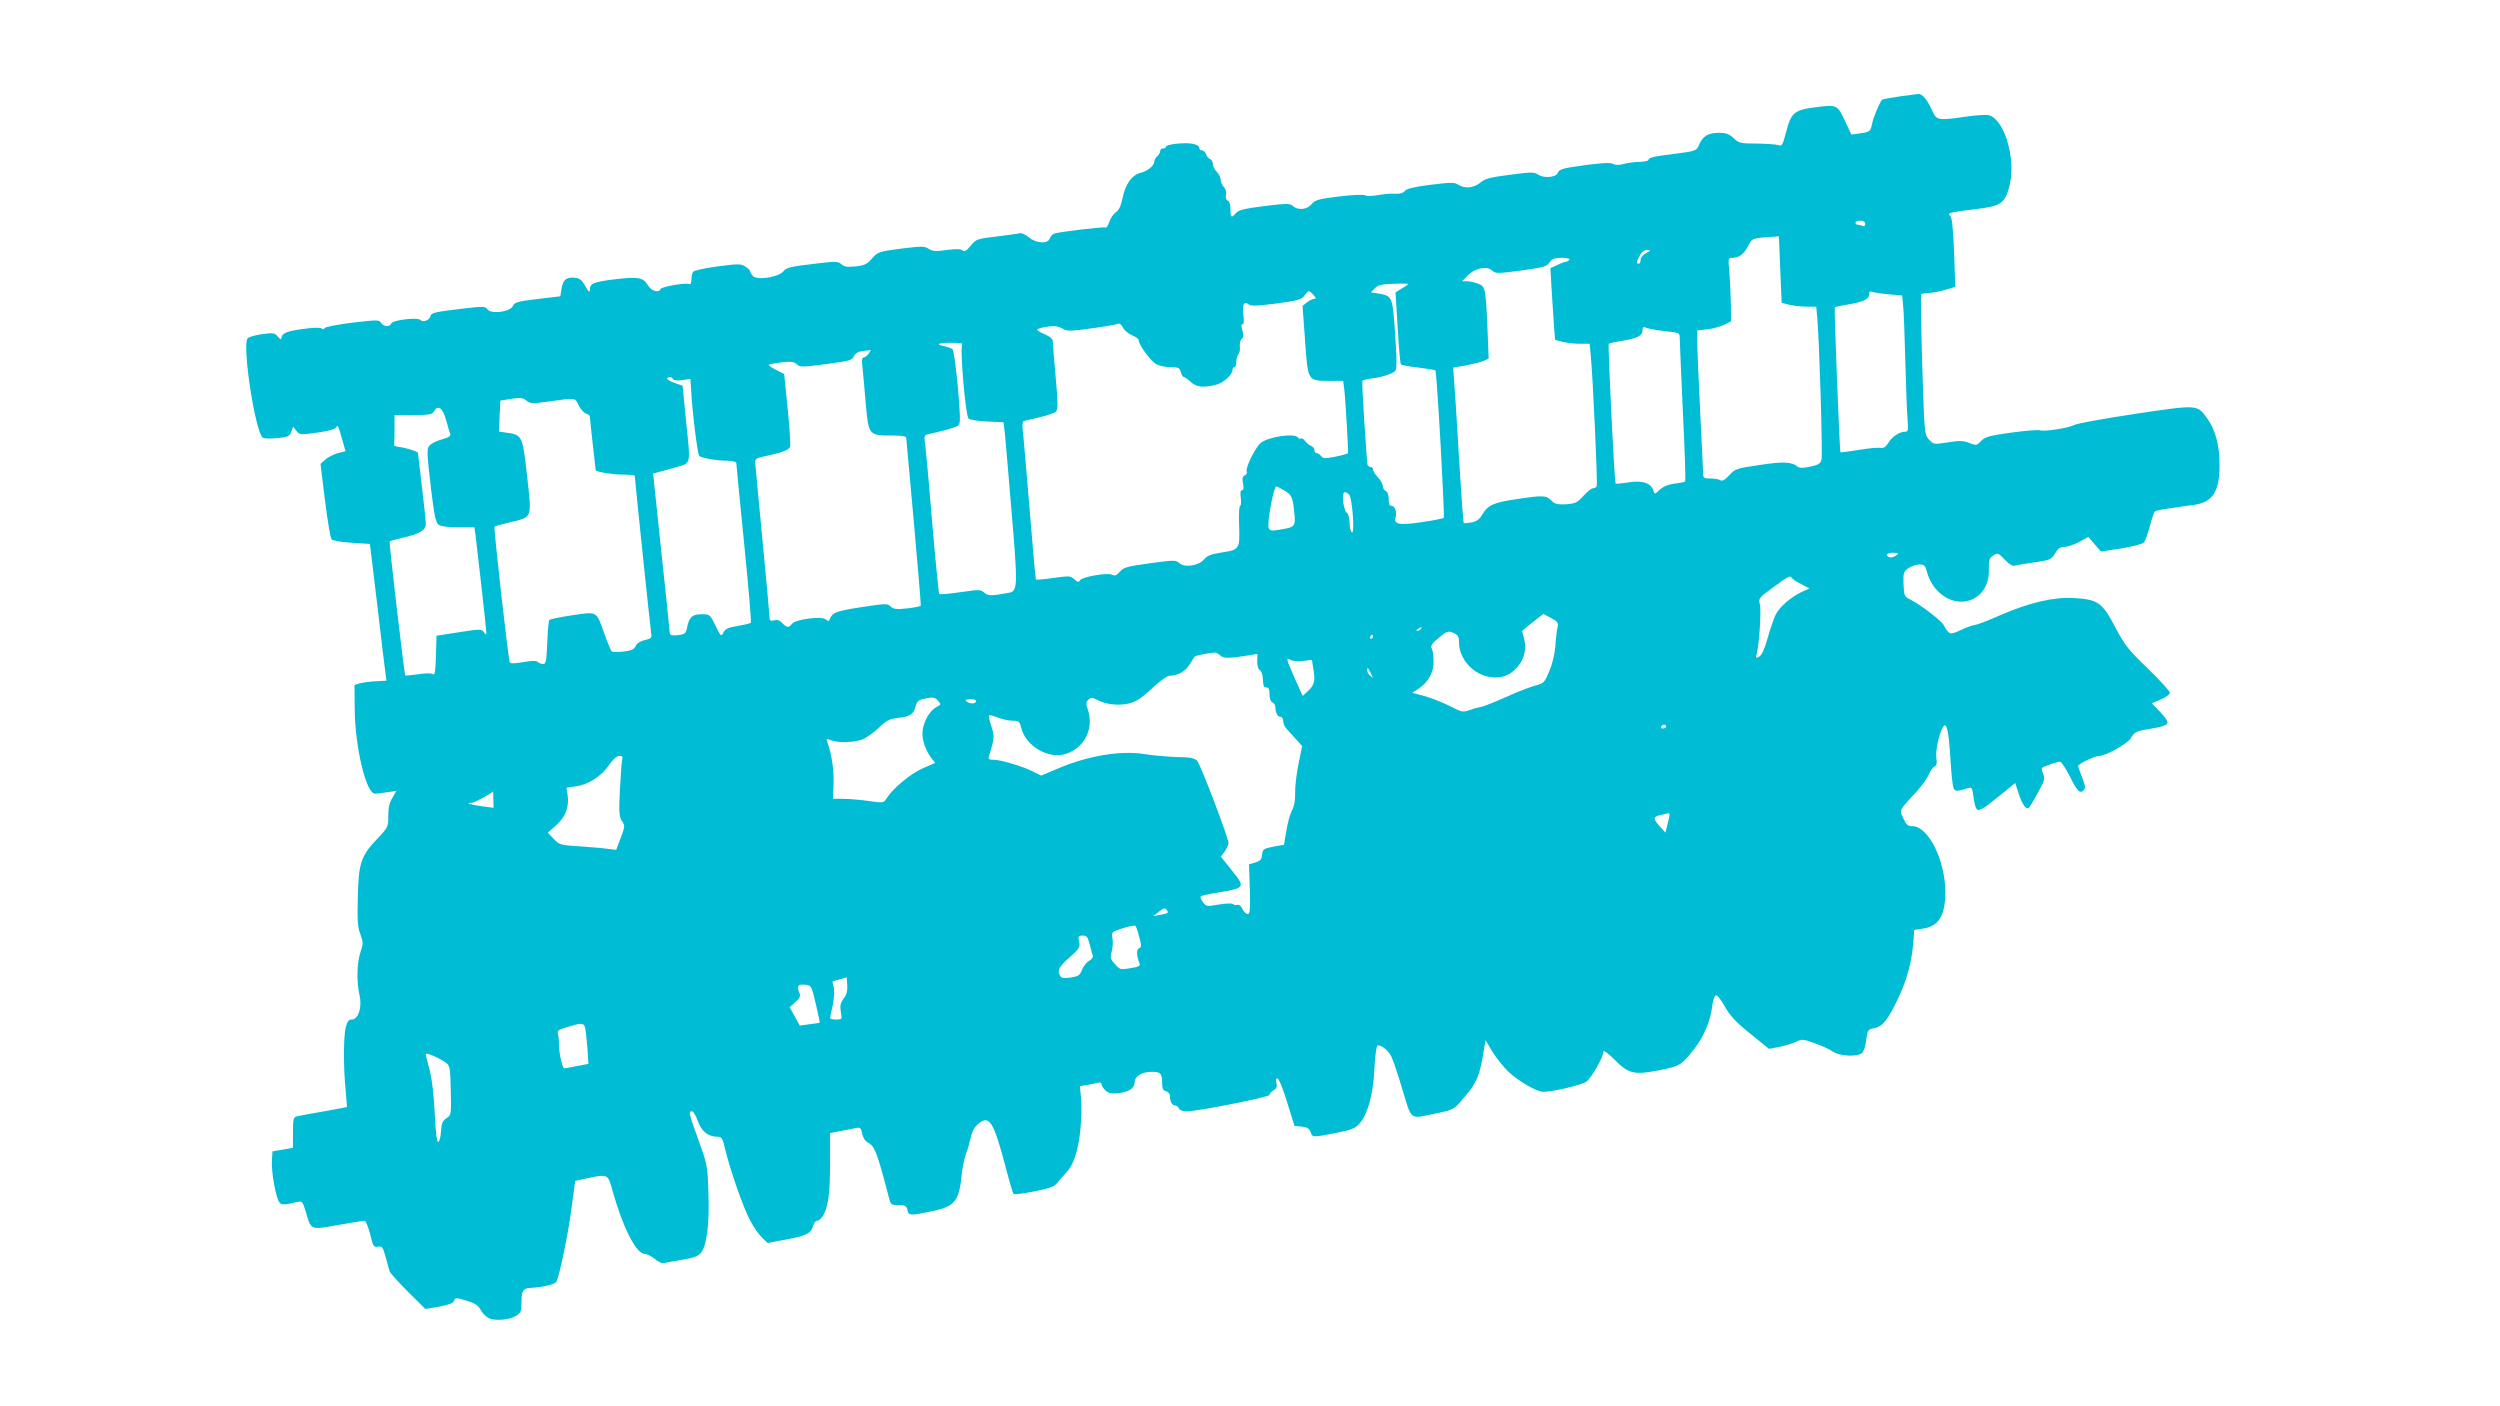 <?xml version="1.0" standalone="no"?>
<!DOCTYPE svg PUBLIC "-//W3C//DTD SVG 20010904//EN"
 "http://www.w3.org/TR/2001/REC-SVG-20010904/DTD/svg10.dtd">
<svg version="1.0" xmlns="http://www.w3.org/2000/svg"
 width="1280pt" height="720pt" viewBox="0 0 1280 720"
 preserveAspectRatio="xMidYMid meet">
<g transform="translate(0,720) scale(0.1,-0.1)"
fill="#00bcd4" stroke="none">
<path d="M9723 6706 c-46 -7 -84 -14 -87 -17 -13 -15 -45 -91 -51 -123 -8 -40
-10 -41 -68 -50 l-38 -5 -30 64 c-42 90 -42 90 -152 76 -111 -14 -127 -27
-153 -131 -17 -64 -21 -70 -39 -63 -11 4 -60 7 -110 8 -84 0 -92 2 -119 28
-23 21 -38 27 -75 27 -54 0 -83 -17 -101 -60 -14 -33 -17 -34 -143 -50 -93
-11 -117 -18 -117 -29 0 -5 -22 -9 -48 -10 -26 0 -63 -6 -81 -11 -22 -6 -40
-6 -52 1 -13 7 -54 5 -132 -5 -125 -17 -143 -21 -151 -41 -8 -23 -70 -29 -99
-10 -23 15 -34 15 -148 0 -101 -13 -127 -20 -151 -41 -33 -27 -78 -31 -111
-10 -19 13 -37 13 -142 0 -86 -11 -124 -20 -133 -32 -8 -11 -25 -15 -50 -14
-20 2 -59 -2 -87 -7 -27 -5 -57 -6 -65 -1 -9 5 -68 2 -135 -6 -105 -13 -123
-18 -140 -40 -24 -28 -69 -32 -95 -9 -16 14 -30 14 -146 0 -102 -13 -132 -20
-146 -36 -23 -27 -28 -24 -28 20 0 24 -5 41 -14 44 -8 3 -12 15 -9 30 3 14 -2
30 -11 40 -9 8 -16 25 -16 36 0 12 -9 30 -20 41 -11 11 -20 29 -20 40 0 11 -7
23 -15 26 -8 3 -17 14 -20 25 -4 10 -13 19 -21 19 -8 0 -14 6 -14 14 0 8 -15
17 -35 20 -41 8 -135 -3 -135 -15 0 -5 -7 -9 -15 -9 -8 0 -15 -6 -15 -14 0 -7
-7 -19 -15 -26 -8 -7 -15 -19 -15 -28 0 -20 -36 -49 -71 -57 -42 -10 -77 -57
-91 -127 -9 -43 -19 -65 -35 -75 -12 -8 -27 -30 -33 -49 -7 -19 -15 -32 -20
-29 -8 5 -230 -21 -262 -31 -9 -3 -20 -14 -23 -25 -10 -29 -69 -26 -107 6 -17
14 -38 23 -47 21 -9 -3 -62 -10 -119 -17 -100 -12 -104 -13 -132 -47 -23 -28
-32 -33 -42 -24 -10 8 -33 8 -81 2 -56 -8 -72 -7 -92 6 -22 14 -35 14 -142 1
-114 -15 -119 -17 -148 -50 -25 -29 -38 -36 -84 -41 -43 -4 -59 -2 -73 11 -17
16 -28 16 -150 1 -112 -13 -133 -19 -147 -37 -24 -31 -139 -48 -157 -23 -8 9
-14 20 -14 24 0 4 -11 15 -24 23 -22 15 -35 15 -142 1 -68 -9 -121 -21 -126
-28 -4 -7 -8 -25 -8 -40 0 -19 -4 -26 -13 -22 -20 7 -141 -14 -145 -26 -8 -22
-48 -10 -65 20 -24 40 -49 44 -170 30 -110 -14 -127 -21 -127 -54 0 -16 -6
-12 -23 19 -18 32 -29 41 -55 43 -43 4 -59 -10 -67 -57 l-6 -38 -117 -14
c-103 -12 -118 -17 -126 -36 -14 -30 -111 -43 -130 -17 -12 16 -21 16 -117 5
-155 -18 -171 -22 -176 -41 -6 -21 -37 -32 -51 -18 -15 15 -142 -1 -149 -18
-7 -20 -40 -17 -52 3 -9 16 -17 16 -147 1 -77 -10 -140 -22 -142 -28 -3 -7 -8
-7 -15 -2 -7 6 -47 5 -100 -3 -83 -11 -106 -22 -107 -50 0 -5 -8 0 -18 12 -16
19 -22 20 -81 12 -36 -5 -69 -15 -74 -22 -27 -39 39 -475 78 -507 7 -6 37 -7
74 -3 55 5 64 9 72 32 l10 26 17 -21 c16 -21 20 -21 105 -9 53 7 92 17 97 26
10 15 10 16 34 -68 l15 -53 -39 -10 c-22 -6 -51 -21 -64 -33 l-25 -22 23 -188
c13 -104 28 -193 34 -199 6 -6 53 -14 104 -17 l92 -6 38 -315 c20 -173 39
-331 42 -350 l5 -35 -52 -3 c-29 -1 -65 -6 -82 -10 l-30 -9 1 -119 c1 -198 59
-441 105 -438 9 1 37 4 63 8 l46 7 -21 -36 c-16 -26 -21 -52 -21 -93 0 -55 -1
-58 -54 -114 -86 -90 -98 -126 -102 -300 -3 -120 -1 -156 13 -191 15 -41 15
-48 1 -91 -19 -54 -21 -154 -5 -223 14 -60 -7 -123 -40 -123 -15 0 -23 -10
-30 -37 -13 -45 -13 -216 -1 -328 4 -44 7 -81 6 -83 -2 -1 -54 -11 -117 -22
-63 -11 -124 -22 -136 -25 -21 -5 -23 -11 -23 -84 l0 -78 -52 -9 -53 -9 -3
-51 c-3 -57 21 -189 39 -211 12 -13 23 -13 96 4 19 4 24 -2 38 -49 28 -98 23
-96 166 -70 68 12 129 22 135 22 7 0 19 -31 29 -68 15 -63 18 -69 40 -65 21 4
25 -1 40 -54 9 -32 18 -65 20 -73 3 -8 45 -55 94 -104 l89 -88 71 12 c51 10
72 18 76 30 5 17 9 17 62 1 44 -13 61 -24 73 -46 9 -17 27 -36 41 -43 31 -17
110 -10 143 12 23 14 26 24 26 71 0 56 9 69 45 71 65 3 126 18 134 32 16 32
61 247 78 382 l18 134 60 13 c109 22 107 24 132 -66 52 -187 121 -321 164
-321 12 0 35 -12 52 -26 19 -16 38 -24 51 -20 12 3 54 10 94 17 56 9 77 18 92
36 29 37 43 150 37 307 -4 137 -6 145 -51 269 -50 140 -52 147 -33 147 7 0 20
-22 30 -50 19 -53 53 -80 100 -80 22 0 27 -7 42 -72 26 -107 92 -295 127 -359
16 -31 43 -69 59 -85 l29 -28 97 18 c103 19 127 32 137 72 4 13 13 24 20 24 8
0 20 10 28 23 28 42 38 116 38 271 l0 155 58 11 c31 6 67 13 78 15 18 4 23 -1
28 -28 4 -21 15 -39 30 -47 35 -18 47 -51 106 -277 10 -41 12 -43 50 -43 34 0
41 -4 46 -25 7 -30 12 -30 128 -6 117 25 137 50 151 196 4 33 13 76 20 95 8
19 19 58 25 85 8 35 21 57 41 73 55 44 77 9 139 -228 18 -69 36 -128 39 -133
4 -4 52 2 107 13 83 17 103 24 121 48 12 15 31 36 42 48 37 38 61 109 72 215
6 57 8 132 4 166 l-6 62 38 6 c21 4 46 9 56 12 10 2 17 -1 17 -9 0 -8 10 -22
21 -32 18 -15 31 -17 72 -12 51 7 76 26 77 57 0 27 34 49 77 51 54 2 63 -6 63
-54 0 -31 4 -41 20 -45 11 -3 20 -13 20 -23 0 -29 11 -50 26 -50 8 0 17 -7 20
-15 4 -9 19 -15 38 -15 54 -1 426 73 426 84 0 6 9 17 21 24 16 10 19 19 14 39
-4 18 -2 24 7 21 7 -3 29 -58 49 -124 l37 -119 36 -3 c28 -3 39 -9 46 -28 11
-29 9 -28 129 -5 81 16 99 23 122 49 42 47 70 149 76 280 3 62 10 115 15 118
14 9 56 -23 71 -54 8 -15 34 -91 57 -169 50 -164 34 -153 175 -123 95 20 87
14 168 114 37 46 55 92 70 183 l13 77 36 -60 c20 -32 56 -77 80 -100 51 -49
146 -104 179 -104 50 0 195 34 221 52 26 18 88 127 88 155 0 7 25 -11 55 -41
73 -74 101 -81 228 -56 109 21 117 26 184 113 48 62 81 142 90 218 3 26 11 50
18 53 7 2 26 -21 46 -57 27 -48 55 -79 130 -139 l96 -78 54 10 c30 6 68 18 85
26 30 15 36 14 95 -7 35 -12 77 -32 93 -43 35 -24 124 -28 149 -8 9 8 19 37
22 67 7 52 9 55 42 61 42 8 70 43 123 156 45 96 67 180 76 280 l5 67 47 7 c78
12 112 67 112 186 0 164 -87 338 -169 338 -23 0 -31 7 -46 40 -21 46 -25 36
68 137 26 29 55 69 63 88 8 20 21 38 29 41 11 5 13 16 9 43 -6 35 15 128 35
160 16 26 28 -19 35 -134 4 -60 9 -130 13 -153 6 -47 12 -49 79 -27 20 6 22 2
29 -50 4 -34 12 -58 21 -62 8 -3 34 11 59 31 25 20 65 52 89 71 l44 36 17 -53
c20 -60 40 -87 54 -73 5 6 26 41 46 78 33 60 36 71 26 94 -6 14 -9 28 -6 31 7
8 77 32 92 32 7 0 29 -33 49 -72 40 -81 53 -93 72 -74 11 10 9 22 -7 65 -12
28 -21 55 -21 59 0 11 86 52 109 52 32 0 141 61 159 88 23 37 25 38 109 52 48
7 76 17 80 27 4 9 -11 31 -37 58 l-43 44 46 20 c26 11 47 26 47 34 0 8 -51 63
-112 123 -101 97 -119 120 -168 213 -66 126 -89 142 -211 149 -104 6 -229 -23
-378 -88 -63 -28 -122 -50 -130 -50 -9 0 -40 -11 -70 -25 -58 -27 -60 -27 -91
27 -13 22 -115 100 -163 125 -38 19 -38 20 -41 82 -2 58 0 64 25 82 15 10 40
19 56 19 26 0 30 -5 41 -44 6 -25 26 -62 44 -82 107 -122 275 -61 271 99 -1
51 2 60 23 73 22 15 25 14 58 -21 24 -25 41 -35 53 -31 10 3 56 11 102 17 79
12 85 15 103 46 15 25 27 33 47 33 16 0 49 11 76 25 l47 26 33 -38 32 -37 103
16 c57 9 109 23 116 30 7 7 21 45 31 83 10 39 22 73 27 77 5 3 34 10 65 14 31
4 58 8 61 9 3 1 33 5 67 9 103 13 138 68 137 211 0 96 -22 176 -64 234 -51 70
-46 70 -368 22 -158 -24 -298 -49 -312 -57 -30 -16 -155 -35 -176 -27 -9 3
-74 -2 -147 -12 -114 -16 -134 -22 -154 -43 -22 -23 -24 -24 -60 -10 -31 12
-51 13 -110 3 -72 -11 -73 -11 -96 14 -24 26 -24 29 -35 380 -6 195 -8 359 -6
363 3 4 20 8 38 8 18 0 56 7 85 16 l52 15 -6 177 c-6 135 -11 180 -21 188 -17
13 -4 17 144 35 114 14 136 29 158 107 39 132 -17 341 -99 371 -12 5 -62 2
-112 -5 -152 -22 -159 -21 -181 27 -25 57 -52 89 -72 88 -9 -1 -54 -7 -99 -13z
m-173 -652 c0 -11 -5 -14 -16 -10 -9 3 -20 6 -25 6 -5 0 -9 5 -9 10 0 6 11 10
25 10 16 0 25 -6 25 -16z m-435 -234 l7 -170 37 -10 c20 -5 59 -10 88 -10 l52
0 5 -52 c10 -98 29 -705 22 -731 -5 -21 -15 -27 -57 -36 -36 -8 -55 -8 -64 -1
-31 26 -75 28 -197 9 -117 -17 -125 -20 -154 -52 -22 -24 -36 -32 -45 -26 -8
5 -31 9 -51 9 -33 0 -38 3 -38 23 0 12 -7 155 -15 317 -8 162 -15 323 -15 356
l0 62 54 6 c29 4 68 15 86 24 l33 17 -1 95 c-1 52 -5 125 -8 163 -6 64 -6 67
15 67 35 0 59 18 81 60 21 41 21 41 131 48 l27 2 7 -170z m-687 84 c-16 -8
-28 -23 -28 -34 0 -11 -4 -20 -10 -20 -13 0 -13 6 5 40 10 20 23 30 38 30 21
-1 20 -2 -5 -16z m-393 -34 c-3 -5 -11 -10 -17 -10 -5 0 -26 -7 -45 -17 l-35
-16 6 -106 c4 -58 9 -141 12 -183 l6 -78 37 -10 c20 -5 59 -10 88 -10 l52 0 5
-52 c11 -106 37 -669 31 -678 -3 -6 -12 -10 -19 -10 -8 0 -30 -18 -49 -39 -31
-35 -41 -39 -89 -43 -44 -2 -57 1 -76 20 -26 26 -41 27 -180 6 -118 -18 -144
-30 -173 -79 -14 -24 -29 -35 -55 -40 -20 -3 -38 -5 -40 -2 -2 2 -13 152 -24
333 -10 181 -22 359 -25 395 l-5 67 65 11 c36 7 77 17 91 23 l26 12 -6 151
c-9 213 -11 219 -50 233 -18 7 -43 12 -56 12 l-24 0 28 29 c36 38 99 51 126
26 18 -16 26 -16 141 -1 131 18 137 20 157 48 9 13 26 18 58 18 28 0 43 -4 39
-10z m-825 -124 c0 -2 -15 -13 -33 -23 l-32 -20 11 -181 c6 -100 13 -185 17
-188 3 -3 43 -11 89 -16 46 -6 85 -12 87 -14 8 -7 49 -749 43 -755 -4 -4 -54
-14 -111 -22 -114 -18 -147 -12 -136 24 9 26 -3 59 -21 59 -9 0 -14 11 -14 35
0 22 -6 38 -15 41 -8 4 -15 14 -15 25 0 10 -11 30 -25 45 -14 15 -25 33 -25
40 0 8 -7 14 -15 14 -8 0 -15 8 -15 18 -1 9 -7 107 -15 217 -7 110 -12 202 -9
206 2 3 26 9 53 12 27 3 65 13 85 21 35 15 36 16 36 68 0 29 -5 111 -10 183
-11 144 -14 151 -83 162 l-38 6 20 21 c17 17 34 21 96 23 41 2 75 1 75 -1z
m-485 -56 c14 -15 15 -20 4 -20 -8 0 -24 -8 -37 -18 l-23 -18 13 -179 c15
-209 12 -205 129 -205 l66 0 6 -47 c6 -47 21 -313 19 -323 -1 -3 -30 -11 -64
-18 -55 -11 -64 -10 -74 3 -6 8 -16 15 -23 15 -6 0 -11 7 -11 15 0 9 -8 19
-17 22 -10 4 -24 15 -31 25 -7 10 -17 16 -22 13 -5 -3 -11 -1 -15 5 -15 24
-152 4 -190 -28 -28 -23 -79 -127 -72 -146 3 -8 -1 -17 -10 -20 -11 -5 -14
-15 -9 -41 5 -24 3 -35 -5 -35 -8 0 -10 -13 -6 -40 3 -22 1 -40 -4 -40 -4 0
-7 -42 -5 -92 5 -129 3 -133 -85 -146 -57 -9 -77 -16 -93 -35 -28 -34 -101
-45 -128 -20 -18 16 -26 16 -151 -1 -117 -16 -134 -21 -153 -43 -17 -19 -26
-23 -39 -16 -22 13 -154 -10 -165 -28 -7 -11 -13 -10 -29 5 -19 18 -27 18
-107 7 -47 -7 -88 -10 -90 -9 -2 2 -17 168 -33 368 -17 201 -32 382 -35 403
-3 24 0 40 7 42 7 1 43 10 82 19 38 9 75 22 82 29 10 10 10 46 -2 177 -8 91
-15 173 -15 183 0 12 -14 24 -40 35 -22 9 -40 20 -40 23 0 8 52 19 87 19 13 0
34 -6 46 -14 19 -12 39 -12 147 3 69 9 130 20 136 24 6 3 16 -5 23 -19 6 -14
27 -32 46 -40 19 -8 35 -19 35 -26 0 -23 63 -109 91 -123 15 -8 48 -15 73 -15
40 0 46 -3 52 -25 3 -14 10 -25 15 -25 4 0 20 -11 35 -25 29 -27 62 -31 127
-16 39 9 87 51 87 77 0 7 5 14 10 14 6 0 10 13 10 28 0 15 5 33 11 39 6 6 9
23 7 39 -2 16 3 34 10 39 9 7 10 19 3 43 -7 22 -6 32 1 32 7 0 8 17 4 49 -7
52 4 72 28 52 10 -9 47 -7 141 5 110 15 129 20 143 40 21 29 24 29 47 4z
m2947 3 l67 -6 5 -51 c3 -28 8 -152 11 -276 3 -124 8 -258 11 -297 5 -62 4
-73 -9 -73 -30 0 -68 -24 -87 -55 -15 -24 -26 -31 -42 -28 -13 2 -63 -2 -113
-11 -49 -8 -91 -13 -92 -12 -4 4 -33 740 -29 743 2 2 30 8 62 13 81 13 114 28
114 52 0 15 4 18 18 13 9 -3 47 -9 84 -12z m-1143 -189 c64 -6 71 -9 71 -28 0
-11 7 -182 16 -379 10 -196 15 -359 12 -362 -2 -3 -27 -8 -54 -11 -32 -4 -58
-15 -76 -31 -26 -25 -26 -25 -33 -4 -12 38 -57 53 -127 41 -34 -5 -64 -8 -66
-6 -6 6 -41 710 -35 716 2 3 36 10 74 16 76 13 99 26 99 55 0 15 4 17 24 9 13
-4 56 -12 95 -16z m-3602 -66 c-14 -8 16 -365 32 -381 6 -6 49 -13 95 -15 l84
-4 7 -57 c3 -31 19 -215 35 -409 31 -366 30 -395 -9 -406 -9 -2 -38 -7 -64
-11 -39 -5 -53 -3 -68 11 -18 16 -26 16 -122 2 -56 -8 -105 -13 -108 -9 -3 3
-20 177 -38 386 -17 209 -34 390 -37 403 -2 13 1 24 8 26 7 2 44 11 83 20 38
9 75 22 83 29 10 11 9 47 -4 198 -10 107 -21 187 -28 192 -6 4 -23 10 -39 14
-50 10 -36 18 33 18 37 0 63 -3 57 -7z m-479 -48 c-7 -11 -19 -20 -25 -20 -10
0 -12 -14 -7 -52 3 -29 11 -114 17 -188 14 -158 15 -160 135 -160 50 0 72 -4
72 -12 1 -7 18 -202 39 -433 21 -231 37 -423 35 -426 -2 -4 -33 -10 -70 -14
-54 -6 -69 -4 -84 10 -17 16 -27 15 -152 -4 -130 -20 -148 -27 -161 -65 -3 -7
-9 -7 -20 3 -22 18 -156 0 -173 -24 -15 -20 -27 -19 -49 5 -12 14 -25 18 -41
14 -20 -5 -24 -2 -24 16 0 12 -16 184 -35 383 -19 199 -36 377 -37 396 -3 34
-3 34 57 47 77 16 114 30 121 47 2 7 -3 94 -13 193 l-18 179 -43 22 c-24 12
-39 23 -35 26 4 2 34 8 66 12 48 5 62 3 77 -10 17 -16 27 -15 150 1 119 16
133 19 142 40 8 16 21 24 47 27 20 2 37 4 39 5 1 1 -3 -7 -10 -18z m-1002
-131 c4 -7 22 -9 48 -5 l41 6 3 -47 c6 -118 33 -338 42 -347 11 -11 89 -25
148 -25 24 -1 42 -6 42 -12 0 -7 18 -192 40 -412 22 -220 38 -403 34 -406 -3
-3 -33 -10 -67 -16 -49 -8 -64 -15 -73 -33 -11 -23 -13 -22 -41 35 -28 58 -29
58 -73 58 -47 0 -62 -15 -74 -76 -5 -23 -12 -27 -46 -31 -31 -3 -40 0 -41 12
0 8 -19 195 -43 415 l-42 400 31 9 c16 4 53 14 80 22 85 24 81 8 59 225 l-19
194 -43 15 c-23 9 -39 19 -36 23 10 10 22 9 30 -4z m-631 -114 c133 19 129 20
148 -21 10 -20 27 -38 37 -41 11 -3 20 -10 20 -17 0 -6 7 -69 15 -141 8 -71
15 -131 15 -132 0 -9 87 -23 138 -23 34 0 62 -3 62 -6 0 -16 80 -782 84 -806
5 -23 1 -27 -32 -35 -23 -5 -41 -17 -47 -30 -7 -17 -21 -24 -63 -29 -29 -3
-57 -3 -61 2 -4 5 -20 43 -35 85 -44 123 -35 118 -165 99 -61 -9 -114 -20
-118 -24 -4 -3 -9 -56 -11 -116 -4 -94 -7 -110 -21 -110 -9 0 -22 5 -28 11 -7
7 -29 7 -73 -1 -45 -8 -65 -8 -70 -1 -7 12 -84 691 -78 695 1 2 36 11 76 21
120 29 115 17 91 235 -23 207 -25 213 -101 224 l-43 6 3 80 4 79 31 5 c71 12
83 11 102 -5 19 -16 27 -17 120 -4z m-532 -92 c9 -32 18 -65 22 -73 4 -12 -5
-19 -37 -28 -24 -6 -52 -19 -62 -27 -23 -18 -23 -27 3 -245 15 -122 23 -157
37 -167 11 -8 48 -13 100 -13 l83 0 6 -42 c10 -81 55 -478 55 -495 0 -16 -1
-16 -13 1 -12 16 -18 16 -127 -1 l-115 -18 -3 -103 c-2 -80 -6 -102 -15 -94
-8 6 -34 6 -75 0 -35 -5 -65 -8 -67 -6 -5 4 -84 682 -80 686 2 2 31 10 64 18
91 21 121 39 121 72 0 15 -9 101 -20 192 -11 91 -20 168 -20 171 0 7 -66 28
-100 31 -14 2 -24 6 -22 11 1 4 2 40 2 80 l0 72 96 0 c80 0 97 3 105 18 21 36
45 20 62 -40z m4291 -363 c41 -25 45 -35 53 -117 7 -70 4 -73 -83 -86 -33 -6
-43 -4 -48 9 -10 26 25 214 39 214 2 0 19 -9 39 -20z m334 -23 c16 -19 29
-202 14 -193 -7 4 -12 26 -12 48 0 23 -6 46 -14 52 -19 15 -28 106 -11 106 7
0 17 -6 23 -13z m2799 -312 c-11 -7 -25 -11 -33 -8 -25 10 -15 23 19 23 30 -1
31 -2 14 -15z m-532 -115 c4 -6 25 -20 48 -31 l41 -22 -40 -18 c-57 -28 -112
-75 -133 -117 -10 -21 -28 -74 -41 -120 -16 -57 -29 -86 -43 -94 -18 -9 -19
-8 -13 13 13 45 25 228 16 257 -7 28 -4 32 69 85 82 60 87 62 96 47z m-1200
-250 c-4 -14 -9 -56 -11 -95 -4 -44 -15 -93 -32 -132 -24 -58 -28 -62 -71 -73
-24 -6 -94 -33 -155 -61 -61 -27 -118 -49 -126 -49 -8 -1 -32 -7 -54 -15 -36
-13 -41 -12 -103 20 -36 18 -94 41 -129 51 l-63 17 32 21 c50 34 77 82 77 138
0 27 -4 57 -9 67 -8 14 -1 25 35 55 42 35 47 37 75 26 24 -11 29 -18 29 -48 0
-87 75 -169 165 -179 56 -7 96 9 135 53 35 40 47 94 33 146 l-10 38 54 44 55
43 39 -21 c34 -18 39 -25 34 -46z m-700 -10 c-3 -5 -12 -10 -18 -10 -7 0 -6 4
3 10 19 12 23 12 15 0z m-245 -40 c0 -5 -5 -10 -11 -10 -5 0 -7 5 -4 10 3 6 8
10 11 10 2 0 4 -4 4 -10z m-782 -96 c16 -16 46 -16 154 2 l36 6 -1 -37 c-1
-21 5 -40 12 -45 8 -4 15 -21 16 -37 3 -49 5 -53 20 -53 11 0 15 -11 15 -35 0
-22 6 -38 15 -41 8 -4 15 -14 15 -24 0 -29 11 -50 26 -50 8 0 14 -10 14 -22 0
-12 7 -28 15 -37 8 -9 30 -33 49 -54 l33 -37 -19 -93 c-10 -50 -18 -117 -17
-147 1 -36 -4 -67 -16 -89 -10 -19 -23 -67 -29 -105 l-12 -71 -55 -10 c-50
-10 -54 -13 -57 -41 -2 -24 -9 -32 -35 -40 l-32 -9 4 -127 c3 -107 1 -128 -11
-128 -8 0 -20 12 -27 26 -7 15 -17 24 -25 21 -7 -3 -18 -1 -23 4 -5 5 -34 4
-72 -2 -62 -11 -65 -11 -82 12 -10 13 -15 27 -11 30 4 3 41 12 82 18 148 25
148 26 75 117 l-54 68 20 27 c10 15 19 34 19 42 0 27 -143 402 -160 421 -14
15 -35 19 -106 20 -49 2 -123 8 -164 15 -122 20 -293 -9 -446 -75 l-83 -35
-38 19 c-52 27 -169 62 -205 62 -27 0 -30 3 -23 23 27 89 27 97 11 148 -10 28
-15 54 -12 56 3 3 23 -2 46 -11 22 -9 56 -16 75 -16 32 0 35 -3 45 -41 25 -91
140 -157 227 -129 97 31 146 132 112 229 -9 27 -9 36 3 48 14 13 19 13 47 -1
46 -24 114 -31 168 -16 33 10 65 31 113 77 37 35 76 63 87 63 43 0 83 23 104
58 13 21 24 39 26 41 3 4 67 17 101 20 7 0 21 -6 30 -15z m425 -28 l44 6 6
-38 c12 -70 8 -89 -23 -119 l-30 -28 -34 74 c-18 41 -37 85 -41 97 -6 21 -5
23 13 13 12 -6 40 -8 65 -5z m347 -66 c12 -23 12 -24 -3 -11 -10 7 -17 20 -17
29 0 18 3 16 20 -18z m-2217 -138 c16 -18 16 -19 -8 -32 -32 -17 -61 -64 -70
-112 -8 -43 8 -100 40 -144 l23 -30 -64 -28 c-63 -28 -152 -102 -185 -154 -14
-23 -16 -24 -92 -13 -43 6 -102 11 -130 11 l-52 0 3 77 c3 70 -12 163 -33 216
-6 15 -4 16 20 7 39 -15 120 -12 163 5 20 9 57 35 82 59 39 38 53 45 102 51
60 7 75 17 87 62 5 20 16 30 37 34 49 11 60 10 77 -9z m194 -4 c-4 -14 -36
-12 -51 3 -6 5 3 9 23 9 22 0 31 -4 28 -12z m3533 -128 c0 -5 -7 -10 -16 -10
-8 0 -12 5 -9 10 3 6 10 10 16 10 5 0 9 -4 9 -10z m-5344 -167 c-3 -10 -8 -79
-12 -154 -6 -119 -4 -139 10 -162 17 -25 16 -29 -6 -87 l-23 -61 -45 5 c-25 4
-90 9 -145 13 -95 6 -101 7 -130 38 l-30 32 42 37 c48 42 69 97 59 157 l-6 36
48 7 c63 8 132 52 171 110 20 29 39 46 52 46 15 0 19 -5 15 -17z m-660 -206
l1 -43 -60 8 c-60 8 -88 18 -51 18 14 0 109 52 109 59 0 1 0 -18 1 -42z m6013
-122 l-12 -48 -29 32 c-35 39 -35 49 0 57 15 3 32 7 37 9 16 4 17 0 4 -50z
m-2564 -446 c9 -14 6 -15 -35 -23 l-35 -7 25 20 c29 24 36 25 45 10z m-142
-137 c12 -44 12 -52 -1 -57 -14 -5 -13 -40 2 -77 6 -13 -2 -18 -46 -25 -51 -9
-54 -8 -79 20 -24 26 -26 33 -17 65 5 19 7 49 4 67 -6 32 -6 33 51 52 32 10
61 16 66 13 4 -3 13 -29 20 -58z m-254 -36 c6 -24 13 -50 16 -58 3 -8 -4 -19
-18 -27 -13 -7 -30 -28 -37 -46 -11 -29 -19 -34 -58 -40 -32 -5 -47 -3 -53 7
-18 27 -8 48 47 96 51 46 55 53 49 81 -6 28 -4 31 18 31 21 0 26 -7 36 -44z
m-1259 -278 c-17 -23 -20 -37 -15 -69 7 -38 6 -39 -24 -39 -17 0 -31 3 -31 8
1 4 6 34 14 67 7 36 9 72 5 89 -5 17 -7 31 -6 31 1 1 18 6 37 11 l35 10 3 -40
c2 -28 -3 -48 -18 -68z m-143 -28 c12 -52 21 -95 20 -96 -1 -1 -24 -5 -52 -8
l-50 -7 -26 47 -26 47 29 26 c26 23 28 30 19 53 -12 32 -5 40 33 36 30 -3 31
-5 53 -98z m-1183 -116 c4 -9 9 -56 13 -104 l6 -87 -58 -11 c-32 -7 -62 -12
-66 -12 -10 0 -29 88 -27 125 0 17 -2 39 -5 50 -6 17 1 23 46 36 69 22 84 22
91 3z m-714 -183 c24 -17 25 -23 28 -144 3 -125 2 -126 -22 -142 -20 -14 -26
-26 -28 -68 -2 -28 -8 -52 -14 -54 -7 -3 -13 44 -18 144 -4 93 -14 176 -26
223 -11 41 -20 78 -20 83 0 10 68 -19 100 -42z"/>
</g>
</svg>

